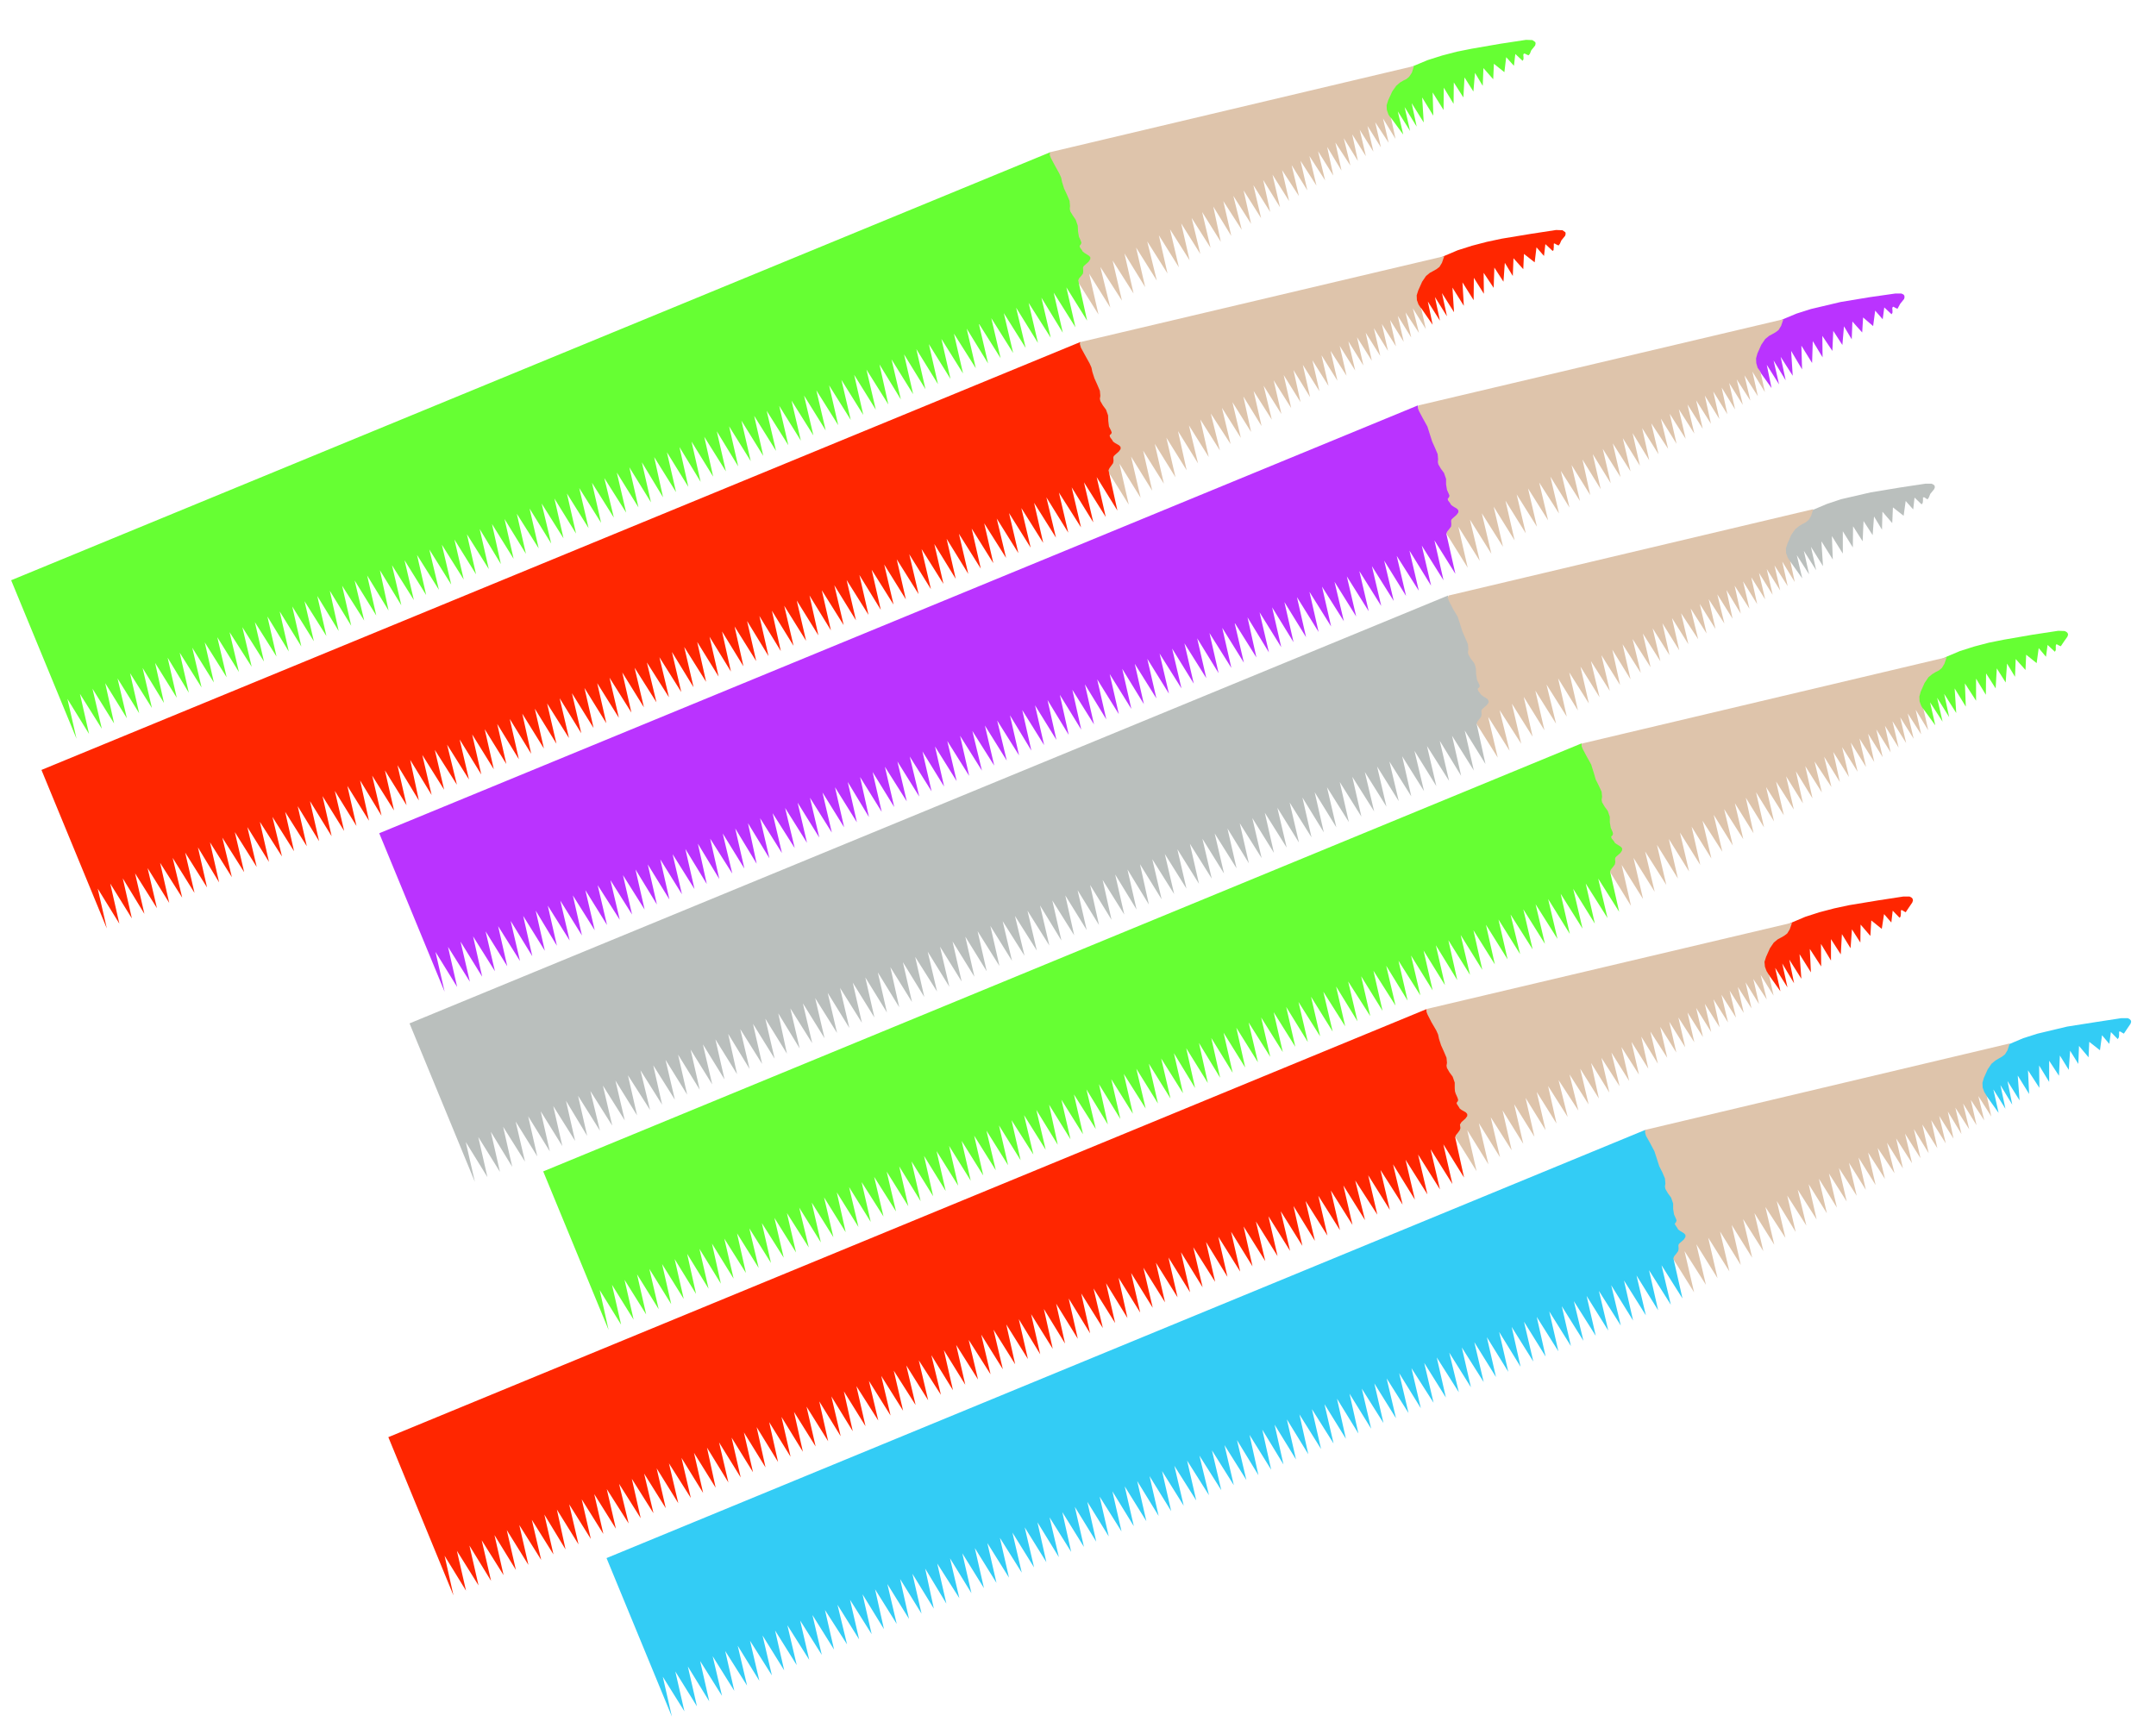 <svg xmlns="http://www.w3.org/2000/svg" width="631" height="505.867" fill-rule="evenodd" stroke-linecap="round" preserveAspectRatio="none" viewBox="0 0 9466 7589"><style>.pen1{stroke:none}.brush1{fill:#33ccf5}.brush2{fill:#dec4ab}.brush3{fill:#ff2600}.brush4{fill:#6f3}.brush5{fill:#babfbd}.brush6{fill:#ba33ff}</style><path fill-rule="nonzero" d="m8824 4584 59-25 63-20 130-31 127-20 111-17h28l8 4 5 5 2 7-3 9-15 22-14 21-9-5-6-4h-6v15l-1 10-5 8-30-31-7 52-32-38-9 66-47-37-3 68-42-50-3 79-36-58-6 84-39-63-4 89-43-66v93l-44-72 1 98-50-77 5 104-50-81 8 109-53-85 21 104-52-86 22 104-53-85 23 103-52-73-97-66 75-106 123-58z" class="pen1 brush1"/><path fill-rule="nonzero" d="m8723 4813-11-18-7-19-1-21 6-21 17-38 17-25 17-14 15-9 14-8 13-10 11-18 10-30-1602 380-125 213 248 351 93 149-42-181 94 148-42-178 93 149-41-178 93 148-41-175 91 147-40-176 90 144-40-170 89 141-39-167 87 139-39-166 88 136-38-162 83 136-37-160 84 132-38-158 83 131-35-155 80 128-35-152 79 127-35-150 78 123-34-147 78 122-34-145 74 119-32-142 75 121-33-143 74 116-32-136 74 111-33-134 70 113-30-132 70 109-31-130 68 108-29-128 65 106-28-126 66 104-27-123 64 102-29-121 63 100-25-119 60 99-27-116 61 95-27-113 59 95-25-111 59 90-26-107 57 90-20-90z" class="pen1 brush2"/><path fill-rule="nonzero" d="m7336 5730-41-174 92 146-40-177 4-9 9-11 8-11 2-10-1-15 2-6 5-5 17-15 7-11v-9l-6-7-18-11-8-6-4-7-8-12-3-6 6-8 2-7-3-8-8-18-4-24v-24l-9-26-14-19-11-19-2-11 2-13-2-22-11-26-14-28-9-28-12-37-19-36-18-32-4-14v-12L2663 6842l287 696-40-175 95 152-40-175 95 153-40-175 94 153-40-177 96 153-41-174 95 152-40-175 96 152-41-175 95 154-41-176 96 152-41-175 95 153-40-175 95 152-41-175 96 152-40-173 95 151-41-175 95 152-40-174 97 151-42-174 95 152-40-174 95 151-40-175 94 153-39-175 95 152-41-175 95 153-39-175 94 152-40-175 94 153-38-176 93 154-40-176 97 152-41-175 94 153-40-175 95 153-40-176 95 153-40-175 95 152-40-175 96 153-41-176 95 153-41-176 95 153-39-175 94 153-41-175 95 152-39-175 95 153-40-176 94 153-39-175 94 152-40-175 96 153-40-176 94 153-40-175 95 153-40-176 94 153-40-175 95 154-40-176 95 152-41-175 96 152-40-175 96 152-42-174 96 152-41-175 96 153-41-176 96 153-41-175 94 154-39-177 95 153-39-176 93 153-39-175 94 153-40-176 94 153-39-175 95 152-40-175 95 151-40-173 94 152-39-176 94 153-39-175 95 154-41-176 95 151-40-174 95 153-41-175 96 152-41-175 95 154-41-176 97 152-41-175 95 152-40-176 97 153-42-174 95 152-40-175 96 152-41-175 95 153-40-175 94 152-40-175 94 153-39-175 95 152-41-175 95 153-39-174 95 151-40-175 95 152-40-175 95 152-42-174 96 152-40-175 95 152-41-174 96 152-42-177 96 155-40-176 96 153-41-175 95 153-40-176 96 152z" class="pen1 brush1"/><path fill-rule="nonzero" d="m7867 4051 59-25 62-20 65-17 65-14 127-21 111-17h28l8 4 5 5 2 8-3 9-15 22-14 21-9-5-6-4h-6v15l-1 10-1 4-4 4-30-31-6 52-32-37-10 65-46-37-4 68-43-50-1 79-37-58-6 83-38-62-5 89-43-67v94l-44-73 1 99-50-77 5 103-50-80 8 108-53-84 21 104-52-87 23 105-54-86 23 103-51-72-98-66 75-106 124-58z" class="pen1 brush3"/><path fill-rule="nonzero" d="m7767 4282-11-18-7-19-2-21 7-22 17-38 17-25 17-14 15-8 14-8 13-10 11-18 10-29-1601 378-125 213 248 351 93 149-41-180 93 150-42-181 93 150-41-176 92 145-40-175 91 147-40-174 89 143-39-171 88 142-39-168 87 139-37-165 86 136-40-162 87 134-39-159 84 132-37-157 82 131-34-156 80 130-35-153 80 125-36-148 78 125-34-149 77 121-33-144 74 118-31-141 73 119-33-141 74 115-31-136 71 113-31-135 70 112-30-131 70 109-30-131 68 108-30-128 66 106-28-124 65 103-27-123 64 102-29-122 64 101-28-119 62 98-26-114 60 94-26-114 59 95-25-110 59 90-27-108 57 91-20-90z" class="pen1 brush2"/><path fill-rule="nonzero" d="m6377 5200-40-175 91 146-39-177 3-9 9-11 8-11 3-9-2-16 7-11 17-15 8-11v-9l-6-7-19-11-8-6-4-7-8-12-2-6 6-8 1-6-3-9-8-18-3-10-1-14v-24l-9-26-14-19-11-19-2-10 2-13-2-22-11-26-13-29-9-28-4-19-8-18-21-36-17-33-5-13v-5l1-7-4559 1880 286 695-39-174 94 153-40-175 95 152-40-175 95 155-41-178 96 153-40-176 94 153-40-175 95 153-40-175 96 153-41-176 95 152-40-175 93 153-38-175 95 153-41-176 95 152-40-174 95 152-40-175 95 152-40-174 96 151-42-174 95 151-39-173 95 151-41-174 95 152-40-175 95 153-41-175 96 152-41-176 95 154-40-176 95 153-38-176 94 153-41-176 95 154-40-175 94 152-40-175 95 154-39-177 94 153-39-175 94 152-40-175 94 153-39-175 95 152-40-175 95 152-39-175 94 153-41-175 94 153-39-175 95 153-40-176 96 151-41-174 95 152-41-174 96 153-41-176 96 151-41-174 96 153-41-175 97 151-42-174 95 154-40-176 94 152-40-175 96 152-41-174 96 151-41-174 95 152-41-174 95 152-39-175 95 152-40-175 94 154-40-176 95 152-39-175 93 152-39-175 95 154-40-177 94 153-39-175 95 152-41-174 95 152-40-175 94 153-39-177 95 153-40-174 95 153-41-176 95 152-40-174 95 152-40-175 95 153-40-176 95 154-41-176 96 152-40-175 94 153-40-176 96 153-40-175 94 152-39-175 95 152-41-174 95 152-40-175 95 152-41-174 95 152-39-175 94 153-41-175 96 152-40-175 95 151-40-174 95 151-40-173 95 152-43-174 97 150-40-173 95 152-41-175 97 152-42-177 96 155-41-175 96 152-41-175 96 153-41-176 96 153z" class="pen1 brush3"/><path fill-rule="nonzero" d="m8546 2884 59-25 63-20 65-17 65-13 127-22 112-17 28 1 8 4 5 5 2 7-3 9-15 21-14 21-9-4-7-4-2-1-3 2-1 5v19l-4 7-32-30-7 52-32-38-9 66-46-37-3 67-43-48-3 78-35-58-6 83-39-62-5 88-42-66-1 94-43-71v97l-49-76 4 102-49-80 7 108-53-84 22 102-53-85 24 105-55-85 23 101-51-70-99-67 76-106 123-58z" class="pen1 brush4"/><path fill-rule="nonzero" d="m8446 3117-11-18-7-19-1-21 6-22 17-38 17-25 17-14 15-9 14-7 13-11 11-18 10-29-1601 379-125 213 248 351 92 149-41-180 94 150-42-181 93 149-42-177 93 147-41-176 92 148-40-174 89 143-40-171 89 142-38-168 87 140-39-166 87 136-38-162 84 135-38-160 84 132-37-158 82 132-34-156 80 130-35-154 79 128-35-151 78 124-34-148 78 123-34-146 74 119-31-141 73 119-32-142 73 116-32-136 74 112-32-133 69 111-29-132 69 110-30-131 68 108-30-128 67 107-29-125 65 103-27-124 64 103-28-122 63 101-25-117 60 96-27-116 60 96-26-113 59 94-26-111 59 92-24-108 55 90-20-90z" class="pen1 brush2"/><path fill-rule="nonzero" d="m7058 4032-41-174 92 146-40-177 4-9 9-11 8-11 2-10-1-15 2-6 5-5 17-15 7-11v-9l-6-7-18-11-8-6-4-7-10-12-2-7v-2l6-5 2-7-2-8-8-18-4-24v-24l-9-26-14-19-11-19-2-11 2-13-2-22-12-26-14-28-8-28-12-38-20-36-17-32-5-13v-5l1-7-4560 1880 287 696-39-175 94 152-40-175 95 153-40-175 95 152-40-176 95 153-41-177 96 155-40-176 95 153-40-175 94 153-39-176 94 153-40-175 94 153-39-176 95 154-41-176 95 151-39-174 95 152-41-174 95 152-40-175 96 152-41-175 95 152-40-173 96 151-42-175 95 153-40-175 95 152-41-175 95 153-39-175 95 152-41-175 95 153-40-175 96 151-41-174 96 152-41-175 95 152-40-175 94 153-40-175 95 153-40-177 95 154-40-175 95 152-40-175 95 153-40-175 95 152-40-175 95 152-41-174 95 152-40-175 95 153-40-176 96 151-41-173 95 152-41-175 94 153-38-176 94 152-40-174 95 152-40-175 96 152-41-174 94 154-39-177 94 153-40-175 95 152-40-175 96 152-41-175 95 153-40-175 95 153-41-176 96 153-40-176 93 153-39-175 95 153-39-176 93 153-39-175 94 153-40-176 95 153-39-175 95 152-41-175 95 151-40-173 95 152-40-175 95 152-40-175 95 154-41-176 95 151-40-174 95 153-41-175 96 152-40-175 94 153-41-175 97 152-40-175 94 152-40-176 97 153-41-175 94 153-40-175 96 152-41-175 95 153-40-175 94 152-40-175 94 153-39-175 95 152-41-175 95 153-39-174 94 150-39-174 95 152-40-175 95 152-42-174 97 153-41-176 95 152-41-174 96 152-41-175 95 153-40-176 96 153-41-175 95 153-40-176 96 152z" class="pen1 brush4"/><path fill-rule="nonzero" d="m7962 2238 59-25 63-21 130-30 127-21 112-17h27l9 4 5 5 1 7-3 8-17 21-6 15-6 9-8-5-6-4h-6v14l-1 10-5 7-31-30-6 52-33-37-9 65-47-37-3 69-43-50-2 79-35-58-6 82-40-62-4 89-42-66-1 93-44-71v98l-48-77 4 103-50-80 7 109-53-85 23 103-54-85 23 103-54-84 24 102-51-72-100-66 77-106 123-58z" class="pen1 brush5"/><path fill-rule="nonzero" d="m7861 2467-12-18-7-20-1-21 7-21 17-39 17-24 17-14 15-9 14-7 13-11 11-18 9-29-1600 379-125 213 247 351 93 148-42-179 94 149-44-179 95 148-41-176 91 145-39-175 91 147-40-174 91 145-42-172 89 141-38-168 87 141-38-167 86 136-37-162 84 135-38-159 83 131-37-157 82 131-34-155 80 130-35-154 80 126-36-149 79 124-34-148 77 122-34-145 74 118-31-140 74 119-32-142 72 115-32-136 75 114-33-135 70 110-30-130 69 110-30-131 69 107-31-128 67 107-27-126 63 104-27-123 65 101-28-120 62 100-26-118 61 97-27-116 60 96-26-113 59 94-25-110 58 91-24-108 55 90-19-89z" class="pen1 brush2"/><path fill-rule="nonzero" d="m6471 3384-40-176 91 147-39-178 4-9 8-10 8-11 2-10-1-15 2-6 5-5 17-15 8-11-1-9-5-7-19-12-8-6-5-7-8-11-2-7 1-3 6-5 2-6-3-8-9-18-4-25-1-24-3-14-5-12-14-18-11-19-2-10 2-13-2-22-11-26-13-29-9-29-12-37-21-35-17-33-5-13v-5l1-7-4560 1879 287 696-40-175 95 154-40-176 95 153-40-176 94 154-40-176 96 153-41-176 95 153-40-176 95 154-40-176 95 153-40-176 96 153-40-176 93 154-40-176 96 153-42-174 96 152-41-176 96 153-41-175 95 153-40-176 97 152-42-174 95 151-39-173 95 151-41-175 95 153-40-176 95 154-40-176 95 153-41-176 95 154-40-176 95 153-39-177 94 154-41-175 96 153-40-176 95 153-41-176 95 154-38-177 94 154-41-176 96 153-41-175 95 153-41-176 96 153-41-176 95 154-41-176 96 153-40-176 95 153-40-176 95 154-40-176 94 153-39-176 95 153-40-175 94 153-40-176 96 152-41-175 95 154-41-176 95 153-40-176 96 155-40-176 94 152-40-176 96 153-40-176 95 153-41-174 96 152-42-175 96 152-41-175 96 153-41-176 94 154-40-176 96 153-39-175 94 152-40-175 94 153-39-176 94 153-39-175 95 152-40-176 94 154-40-176 94 154-39-177 95 154-41-176 96 153-41-176 95 152-40-173 95 152-40-176 96 153-41-175 95 153-41-176 96 153-40-175 94 153-40-176 96 153-41-176 95 153-40-176 96 153-41-175 95 153-41-176 96 153-40-175 94 153-40-176 95 154-41-176 96 153-40-176 95 152-40-175 96 152-41-173 95 152-41-176 95 152-41-174 96 153-40-176 96 153-42-177 96 155-41-176 97 153-41-176 94 154-40-176 96 153z" class="pen1 brush5"/><path fill-rule="nonzero" d="m7828 1402 60-25 63-20 131-31 127-21 112-16h27l9 4 4 5 1 7-2 8-17 21-12 22-9-4-7-4-2-1-3 1-2 6 1 9v10l-4 7-32-30-7 52-33-38-9 68-44-38-4 66-43-48-3 78-34-57-7 82-40-62-4 88-44-66 1 94-43-71-3 96-47-76 3 104-48-81 7 109-53-83 22 103-53-87 24 105-54-86 21 102-50-70-99-67 76-106 123-59z" class="pen1 brush6"/><path fill-rule="nonzero" d="m7729 1632-12-17-6-20-1-21 6-22 17-38 17-25 17-14 15-8 14-8 13-10 11-18 10-29-1601 378-125 213 247 351 93 149-41-180 94 150-43-181 94 150-42-178 93 147-41-176 92 148-40-174 89 143-40-171 89 142-39-168 88 140-39-166 87 136-38-162 84 136-38-161 84 132-37-158 82 132-34-156 80 130-35-154 79 128-35-151 78 124-34-148 78 123-34-146 75 121-32-143 73 119-31-141 72 115-32-136 74 112-32-133 69 111-30-132 70 110-30-130 68 107-30-128 67 107-29-125 65 103-27-124 64 103-27-121 62 100-25-117 59 96-26-116 60 96-27-112 60 93-26-111 59 92-24-108 55 90-20-90z" class="pen1 brush2"/><path fill-rule="nonzero" d="m6338 2549-40-176 92 147-40-177 4-9 9-11 8-11 1-10-1-15 2-6 5-5 17-15 8-11v-9l-6-7-18-11-8-6-4-7-9-12-2-7 6-8 2-6-3-8-8-18-4-24v-24l-9-26-14-19-11-19-2-10 1-13-2-22-11-26-13-29-9-28-12-38-20-36-17-32-5-13v-5l1-7-4561 1879 287 696-40-175 95 154-40-176 96 153-41-176 95 154-40-177 96 153-41-175 95 153-40-176 96 153-41-176 95 155-40-177 95 153-40-176 93 154-40-176 96 153-41-175 95 153-40-176 96 153-41-176 95 153-41-175 97 152-41-174 95 151-40-173 95 151-40-176 94 154-40-176 95 154-40-176 95 153-41-176 96 153-40-176 94 154-39-177 94 155-40-177 97 153-42-176 95 154-40-176 94 155-38-178 94 154-41-176 96 153-41-175 97 153-42-176 96 153-41-176 95 153-41-175 96 153-41-176 95 153-40-176 96 154-40-177 93 154-39-176 95 153-40-175 95 154-41-177 96 152-41-175 96 154-42-176 96 153-40-175 95 154-40-176 95 152-41-176 96 153-40-176 96 153-42-174 96 152-41-176 96 154-42-176 96 153-40-176 94 155-40-178 96 154-40-175 94 152-39-175 93 153-39-176 94 153-39-175 95 152-40-176 94 154-40-176 95 153-40-176 95 153-40-176 95 155-40-177 95 152-40-174 95 153-41-176 96 153-41-175 95 154-41-177 96 153-40-175 94 153-40-176 96 153-40-176 95 153-41-176 96 153-39-176 94 154-41-176 95 153-40-175 94 153-40-176 95 154-40-176 95 153-40-176 95 152-40-175 96 152-41-173 95 152-41-176 96 153-41-176 96 153-41-175 96 153-42-177 96 155-41-176 97 153-41-176 95 154-41-176 96 153z" class="pen1 brush6"/><path fill-rule="nonzero" d="m6341 1124 59-25 63-20 65-17 66-14 127-21 111-17 28 1 13 9 1 7-2 8-17 21-6 14-6 8-9-4-7-4-2-1-3 1v15l-1 10v3l-4 4-32-30-6 52-33-38-8 66-47-37-3 67-43-48-3 78-35-58-6 83-40-62-3 89-44-66 1 92-44-70-1 98-49-78 6 103-50-80 7 108-53-84 22 102-53-85 22 104-53-84 21 102-49-71-99-67 76-106 123-58z" class="pen1 brush3"/><path fill-rule="nonzero" d="m6240 1355-12-18-7-19-1-21 7-22 17-38 17-25 17-14 15-8 14-8 13-10 11-18 10-29-1601 378-125 213 248 351 93 149-41-180 93 150-42-181 93 150-40-176 91 145-40-175 91 147-40-174 89 143-38-172 88 142-40-167 87 139-37-165 86 136-40-162 87 134-38-159 83 132-37-157 82 131-34-156 80 130-35-154 80 126-36-149 78 124-34-148 77 122-33-145 74 119-31-141 73 119-32-142 73 116-31-136 71 113-31-135 70 112-30-131 70 109-30-131 68 108-30-128 66 106-28-124 65 103-27-123 64 102-28-122 62 100-27-118 62 98-26-116 60 96-26-114 59 95-25-110 59 90-27-108 57 91-20-90z" class="pen1 brush2"/><path fill-rule="nonzero" d="m4855 2271-40-176 91 147-39-177 4-9 8-11 8-11 2-10-1-15 2-6 5-5 17-15 8-11v-9l-6-7-19-11-8-6-4-7-9-12-2-7 1-3 6-5 2-6-3-8-9-18-3-24-1-25-9-25-14-19-11-19-2-10 2-13-2-22-11-26-13-29-9-28-4-19-8-18-20-36-18-33-4-13-1-5 2-7L182 3381l287 696-40-175 95 154-40-176 95 153-40-176 95 156-41-178 96 153-41-176 95 153-40-176 97 153-42-175 96 154-41-177 96 153-40-176 93 154-40-176 96 153-42-174 96 152-41-176 96 153-41-175 95 153-40-176 97 152-42-174 95 151-39-173 95 151-40-176 94 154-40-176 95 154-40-176 95 153-41-176 95 154-40-176 95 153-39-177 94 155-41-176 96 153-40-176 95 153-40-176 94 155-38-178 94 154-41-176 96 153-41-175 97 153-43-176 96 153-41-176 95 154-40-176 95 153-40-176 95 153-40-176 95 155-40-177 94 153-39-176 95 153-40-175 95 154-41-177 96 152-41-175 95 154-41-176 95 153-40-176 96 155-40-176 95 152-41-176 96 153-40-176 95 153-41-174 96 152-42-175 97 153-42-176 96 153-41-176 95 155-41-177 96 153-39-175 94 152-40-175 94 153-39-176 94 153-39-175 95 152-40-176 94 154-40-176 94 154-39-177 95 154-41-176 96 154-41-177 95 153-39-175 94 153-40-176 96 153-41-175 95 154-41-177 96 153-40-175 94 153-40-176 96 153-41-176 95 153-40-176 96 153-41-175 95 153-41-176 96 153-40-175 94 153-40-176 95 154-41-176 96 153-40-176 95 152-40-175 96 152-41-173 95 152-41-176 95 152-41-174 96 153-40-176 96 153-42-177 96 155-41-176 97 153-41-176 95 154-41-176 96 153z" class="pen1 brush3"/><path fill-rule="nonzero" d="m6208 289 60-25 63-20 65-17 65-13 127-22 112-17 28 1 13 9 1 7-2 8-17 21-6 15-6 7-7-3-8-4-2-1-4 1-2 5 1 9v10l-4 7-32-30-6 52-34-38-8 66-46-37-3 68-43-49-3 78-34-57-7 82-39-62-5 88-42-66-1 94-43-71-1 98-48-77 3 102-49-80 7 110-53-85 22 103-53-86 24 105-54-86 24 102-52-71-99-67 76-106 122-58z" class="pen1 brush4"/><path fill-rule="nonzero" d="m6108 521-12-18-7-20-1-21 7-22 18-39 17-24 16-14 15-9 14-7 12-10 12-18 9-29-1600 379-125 213 247 351 93 148-41-179 93 149-44-179 95 148-41-176 92 145-40-176 91 148-40-174 91 145-42-172 89 141-38-168 88 141-39-167 86 136-37-162 84 134-38-158 83 131-37-157 82 131-33-155 79 129-35-153 81 126-37-149 78 123-33-147 77 122-34-145 74 118-31-141 74 120-33-143 73 116-31-136 74 114-32-136 69 111-30-130 70 109-31-130 69 107-31-128 67 107-27-126 63 104-27-123 66 101-29-120 62 100-25-117 60 96-27-116 60 96-26-113 59 94-25-110 59 90-25-107 55 90-19-89z" class="pen1 brush2"/><path fill-rule="nonzero" d="m4722 1438-40-176 91 146-39-177 4-9 9-10 8-11 1-10-1-15 2-6 5-5 17-15 8-12v-9l-6-6-19-12-8-6-4-7-8-11-2-7 6-8 2-6-3-9-8-18-4-24-1-24-9-26-13-19-11-18-2-11 1-12-2-23-11-26-13-28-9-29-4-19-8-18-20-36-17-32-5-13v-5l1-7L49 2548l287 696-40-175 95 154-40-176 96 153-41-176 95 153-39-177 95 154-41-175 95 153-40-176 96 153-41-176 94 154-39-176 95 153-40-176 93 154-40-176 96 153-41-175 95 153-40-176 96 153-41-176 95 153-41-175 97 152-41-174 95 151-40-173 95 151-40-176 94 154-40-176 95 154-40-176 95 153-41-176 96 153-40-176 94 154-39-177 94 154-40-176 97 153-42-176 95 154-40-176 94 154-38-177 94 154-41-176 96 153-41-175 95 153-40-176 96 153-42-177 96 154-41-175 96 153-41-176 95 153-40-176 96 153-40-176 93 154-39-176 95 153-40-175 94 153-40-176 96 152-40-175 95 154-42-176 96 153-40-175 95 154-40-176 95 152-41-176 96 153-40-176 96 153-42-174 96 152-41-176 95 153-40-176 95 154-40-176 93 154-39-177 96 154-40-175 94 152-39-175 93 153-40-177 95 154-39-175 95 152-40-176 94 154-40-176 95 153-41-178 96 155-40-176 96 154-41-176 95 151-40-173 95 153-41-176 96 153-41-175 95 153-41-176 96 153-40-175 95 152-41-176 96 154-40-176 95 153-41-176 96 153-39-176 94 154-41-176 95 153-40-175 94 153-40-176 95 154-40-176 95 153-40-176 95 152-40-175 96 152-40-174 94 153-41-176 96 153-41-176 96 153-41-175 96 153-42-177 96 155-41-176 97 153-41-176 94 154-40-176 96 153z" class="pen1 brush4"/></svg>
